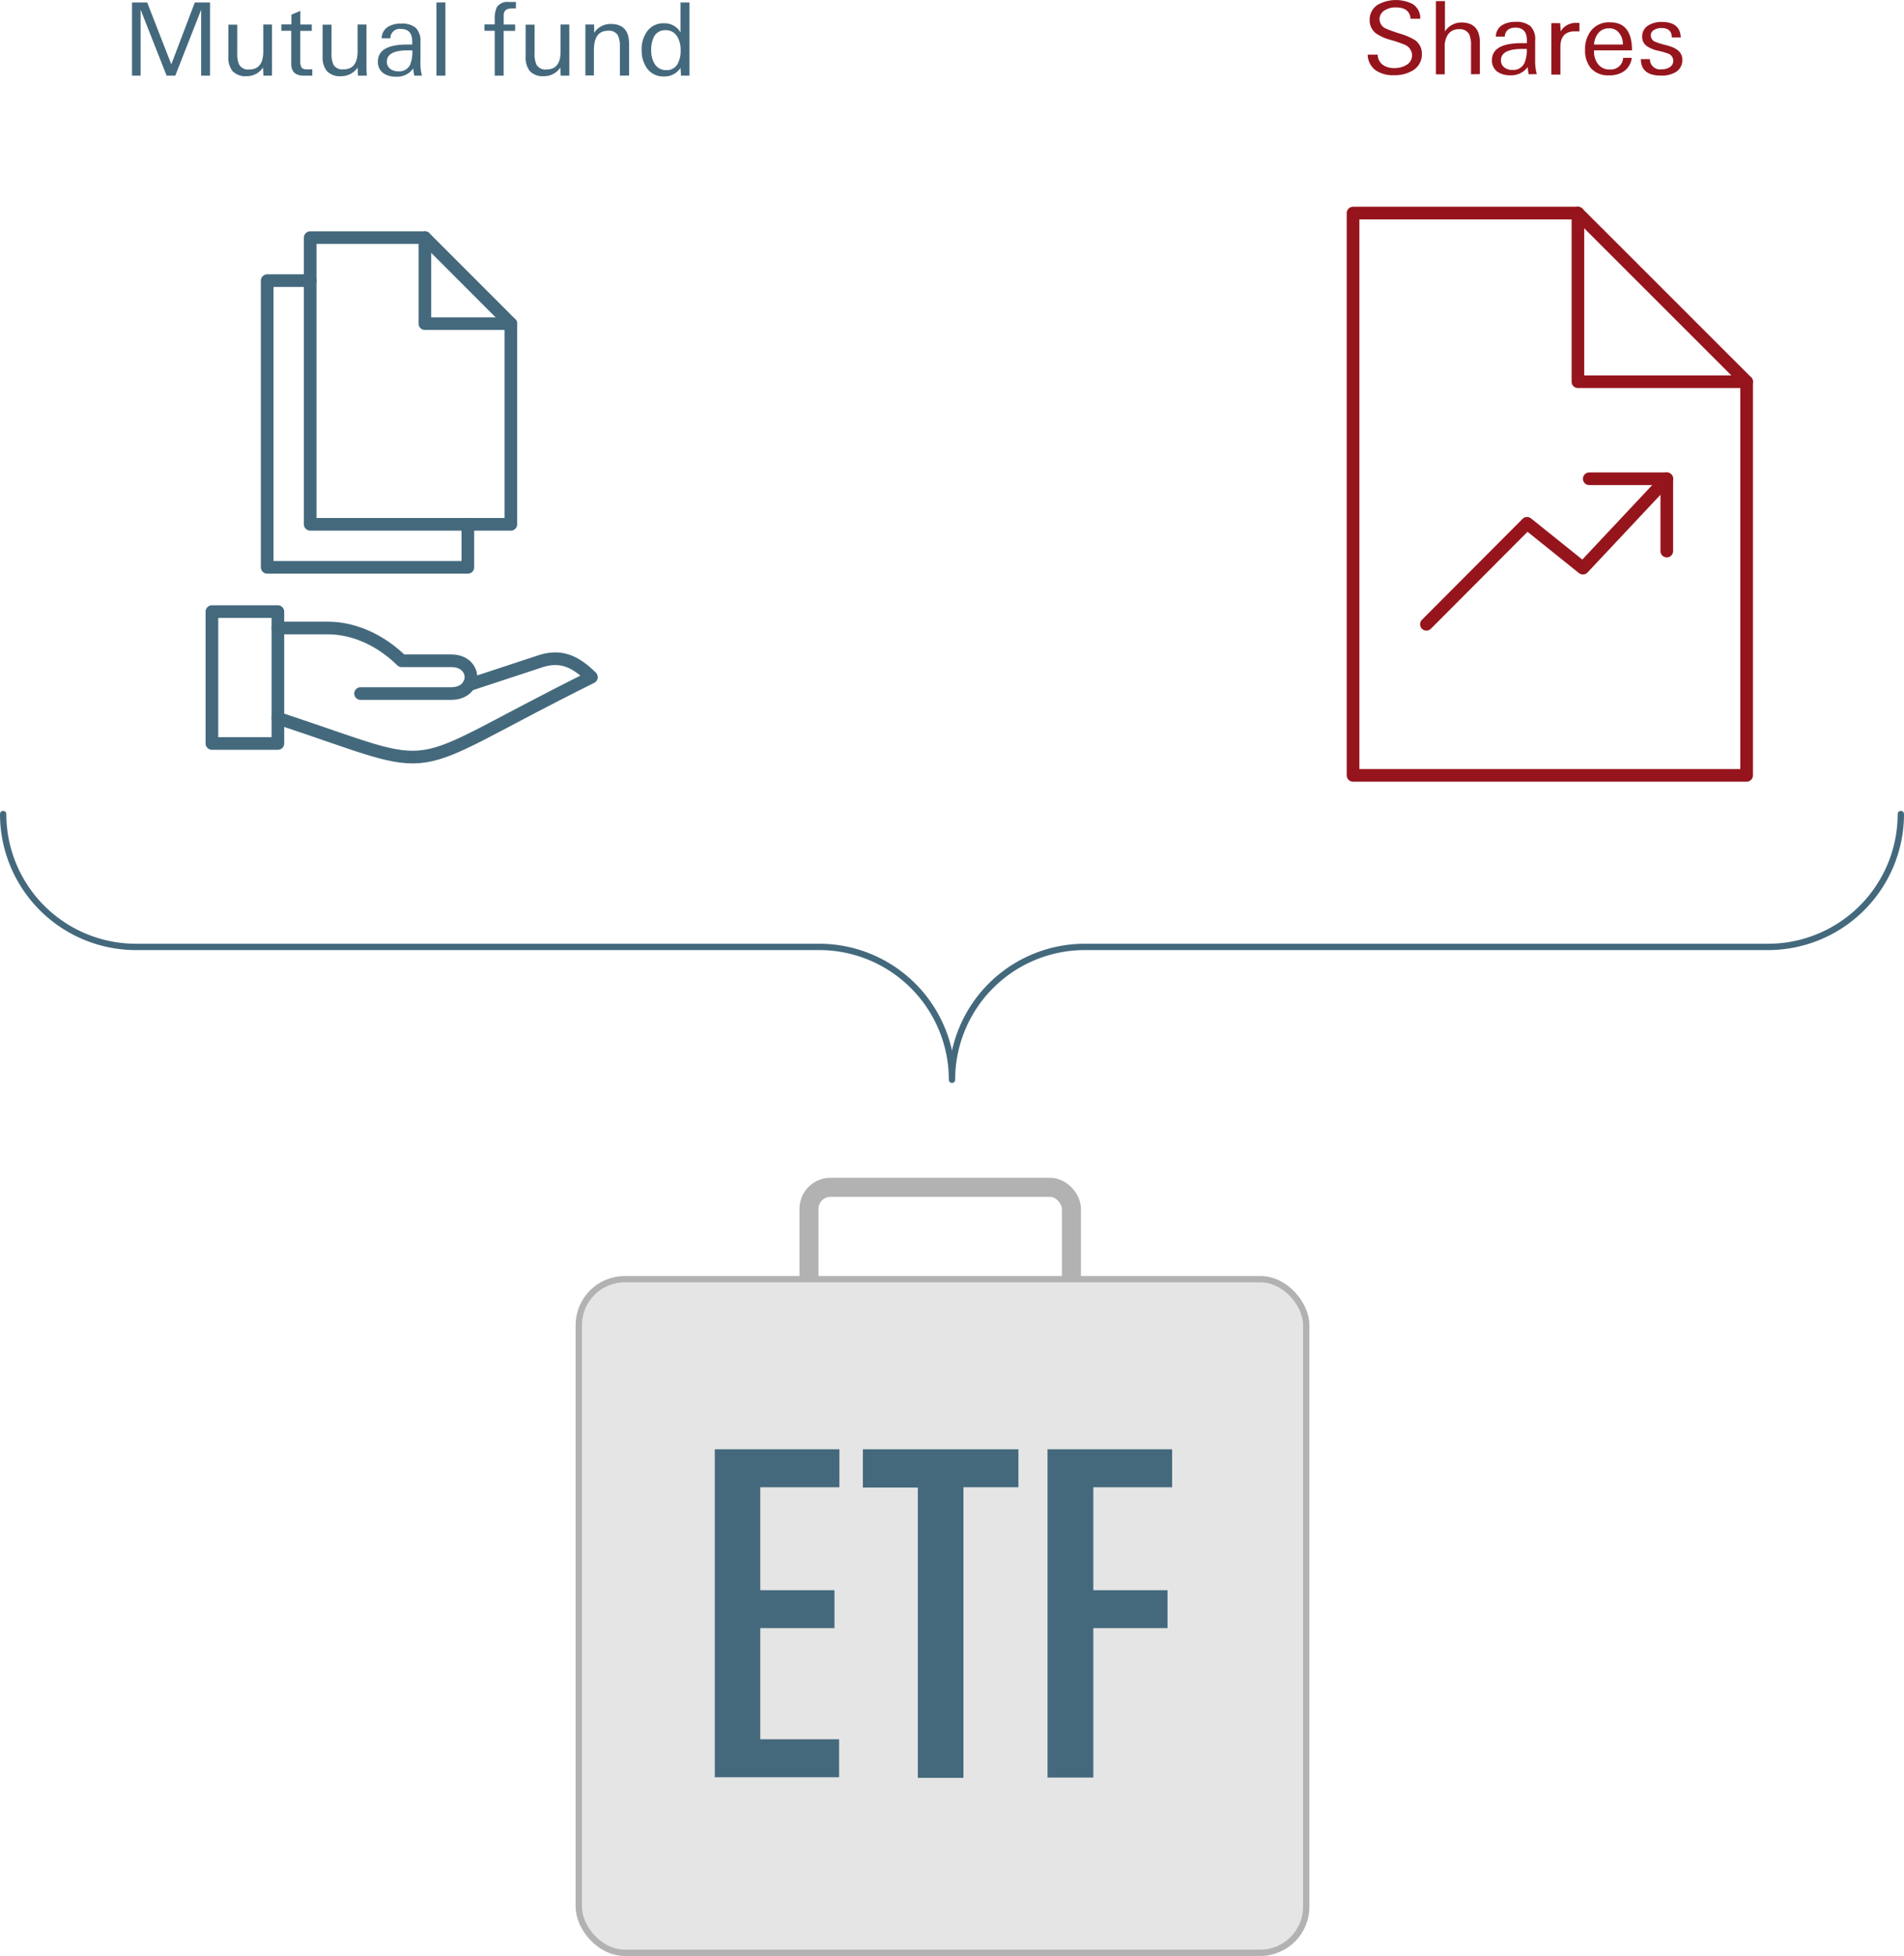 <svg xmlns="http://www.w3.org/2000/svg" width="301" height="309.18" viewBox="0 0 301 309.18"><defs><style>.cls-1{fill:#44697d;}.cls-2{fill:#96151d;}.cls-3,.cls-4,.cls-5,.cls-6,.cls-7{fill:none;}.cls-3,.cls-4,.cls-5{stroke:#44697d;}.cls-3,.cls-5,.cls-6{stroke-linecap:round;}.cls-3,.cls-4,.cls-5,.cls-6{stroke-linejoin:round;}.cls-4,.cls-5,.cls-6{stroke-width:2px;}.cls-6{stroke:#96151d;}.cls-7,.cls-8{stroke:#b2b2b2;stroke-miterlimit:10;}.cls-7{stroke-width:3.01px;}.cls-8{fill:#e5e5e5;stroke-width:1px;}</style></defs><title>basics-1-mx</title><g id="Layer_2" data-name="Layer 2"><g id="Art"><path class="cls-1" d="M31.8,14V3.58L27.71,14H26.34L22.23,3.57V14H20.87V2.43h2.4l3.81,9.78,3.72-9.78h2.4V14Z" transform="translate(0 -2.04)"/><path class="cls-1" d="M41.64,14l-.06-1.28A3.06,3.06,0,0,1,39,14.08a2.81,2.81,0,0,1-2.26-.82,3.48,3.48,0,0,1-.64-2.32v-5h1.41V10.4a4.22,4.22,0,0,0,.29,1.84,1.61,1.61,0,0,0,1.59.78q2.23,0,2.23-2.83V5.92H43V9.84q0,1.65,0,2.68T43,14Z" transform="translate(0 -2.04)"/><path class="cls-1" d="M48.64,14l-.6,0q-2,0-2-1.86V6.9H44.48v-1h1.59V4.35l1.41-.59V5.92h1.81v1H47.47v4.75a2,2,0,0,0,.18,1q.21.34.93.34L49,13l.37,0V14Z" transform="translate(0 -2.04)"/><path class="cls-1" d="M56.59,14l-.06-1.28a3.06,3.06,0,0,1-2.61,1.36,2.81,2.81,0,0,1-2.26-.82A3.48,3.48,0,0,1,51,10.94v-5h1.41V10.4a4.22,4.22,0,0,0,.29,1.84A1.61,1.61,0,0,0,54.3,13q2.23,0,2.23-2.83V5.92h1.41V9.84q0,1.65,0,2.68T58,14Z" transform="translate(0 -2.04)"/><path class="cls-1" d="M65.47,14q0-.18-.06-.46l-.08-.68a3.11,3.11,0,0,1-2.74,1.3,3.34,3.34,0,0,1-2-.56,2.17,2.17,0,0,1-.85-1.82q0-2.7,4.63-2.7h.27l.53,0q0-.16,0-.27V8.62q0-2-1.76-2A1.46,1.46,0,0,0,61.72,8.1H60.34a2.12,2.12,0,0,1,1-1.82,3.75,3.75,0,0,1,2.05-.51,3.4,3.4,0,0,1,2.34.67,2.89,2.89,0,0,1,.74,2.22v3A8.14,8.14,0,0,0,66.7,14Zm-.29-4-.72,0q-3.3,0-3.3,1.79a1.38,1.38,0,0,0,.54,1.14,2,2,0,0,0,1.23.38,1.9,1.9,0,0,0,1.89-1A5.23,5.23,0,0,0,65.18,10Z" transform="translate(0 -2.04)"/><path class="cls-1" d="M69,14V2.43h1.41V14Z" transform="translate(0 -2.04)"/><path class="cls-1" d="M81.25,3.37h-.31q-1.31,0-1.31,1.08V5.92h1.81v1H79.62V14H78.21V6.9H76.59v-1h1.62V5.15a4.19,4.19,0,0,1,.35-2,2,2,0,0,1,1.83-.8q.46,0,1.17,0v1Z" transform="translate(0 -2.04)"/><path class="cls-1" d="M88.64,14l-.06-1.28A3.06,3.06,0,0,1,86,14.08a2.81,2.81,0,0,1-2.26-.82,3.48,3.48,0,0,1-.64-2.32v-5h1.41V10.4a4.22,4.22,0,0,0,.29,1.84,1.61,1.61,0,0,0,1.59.78q2.23,0,2.23-2.83V5.92H90V9.84q0,1.65,0,2.68T90,14Z" transform="translate(0 -2.04)"/><path class="cls-1" d="M98,14V9.52a4.29,4.29,0,0,0-.29-1.84,1.61,1.61,0,0,0-1.59-.78q-2.23,0-2.23,3.07v4H92.54V8q0-.9,0-2.08h1.39l0,1.3a3.07,3.07,0,0,1,2.64-1.39q2.88,0,2.88,3.15v5Z" transform="translate(0 -2.04)"/><path class="cls-1" d="M107.66,14l-.08-1.23a3,3,0,0,1-2.6,1.36,3.17,3.17,0,0,1-2.69-1.28,4.87,4.87,0,0,1-.85-2.94A4.74,4.74,0,0,1,102.3,7a3.13,3.13,0,0,1,2.64-1.28,2.92,2.92,0,0,1,2.64,1.44V2.43H109v9.22q0,1.76,0,2.35Zm-.06-4a4.09,4.09,0,0,0-.54-2.19,2.08,2.08,0,0,0-1.88-1,1.94,1.94,0,0,0-1.77,1,4.42,4.42,0,0,0-.46,2.14,4,4,0,0,0,.53,2.17,2.07,2.07,0,0,0,1.88,1,1.9,1.9,0,0,0,1.77-1A4.21,4.21,0,0,0,107.6,10Z" transform="translate(0 -2.04)"/><path class="cls-2" d="M224.78,10.55a2.93,2.93,0,0,1-1.4,2.61,5.5,5.5,0,0,1-3,.77,4.9,4.9,0,0,1-2.85-.74,3.16,3.16,0,0,1-1.32-2.51l1.58,0a2.08,2.08,0,0,0,.83,1.62,3.05,3.05,0,0,0,1.81.5,3.54,3.54,0,0,0,1.89-.48,1.75,1.75,0,0,0,.91-1.57A1.86,1.86,0,0,0,222,9.08a19.73,19.73,0,0,0-2.12-.72,7.63,7.63,0,0,1-2.29-1,2.54,2.54,0,0,1-1.06-2.13,2.75,2.75,0,0,1,1.3-2.45,5.88,5.88,0,0,1,5.48-.11A2.63,2.63,0,0,1,224.53,5H223q-.16-1.79-2.34-1.79a3.17,3.17,0,0,0-1.74.45,1.63,1.63,0,0,0-.83,1.47,1.62,1.62,0,0,0,1,1.42,7.15,7.15,0,0,0,.78.32q.57.21,1.51.51a9.64,9.64,0,0,1,2.31,1A2.58,2.58,0,0,1,224.78,10.55Z" transform="translate(0 -2.04)"/><path class="cls-2" d="M232.55,13.78V9.3a4.23,4.23,0,0,0-.29-1.84,1.65,1.65,0,0,0-1.61-.8,2,2,0,0,0-1.76.86,3.46,3.46,0,0,0-.5,2v4.27H227V2.22h1.43V7A3.14,3.14,0,0,1,231,5.59q2.95,0,2.95,3.17v5Z" transform="translate(0 -2.04)"/><path class="cls-2" d="M241.65,13.78q0-.18-.07-.46l-.08-.68a3.17,3.17,0,0,1-2.78,1.3,3.43,3.43,0,0,1-2-.56,2.16,2.16,0,0,1-.86-1.82q0-2.7,4.7-2.7h.28l.54,0q0-.16,0-.27V8.41q0-2-1.79-2-1.58,0-1.71,1.42h-1.4a2.11,2.11,0,0,1,1-1.82,3.85,3.85,0,0,1,2.08-.51,3.49,3.49,0,0,1,2.38.67,2.86,2.86,0,0,1,.75,2.22v3a8,8,0,0,0,.26,2.37Zm-.29-4-.73,0q-3.35,0-3.35,1.79a1.37,1.37,0,0,0,.55,1.14,2,2,0,0,0,1.25.38A1.94,1.94,0,0,0,241,12,5.16,5.16,0,0,0,241.36,9.75Z" transform="translate(0 -2.04)"/><path class="cls-2" d="M249.26,7l-.33,0q-2.25,0-2.25,2.48v4.35h-1.43V8.07q0,.26,0-2.37h1.4l.07,1.3a2.75,2.75,0,0,1,2.51-1.34h.23l.23,0V7Z" transform="translate(0 -2.04)"/><path class="cls-2" d="M252,10v.16a3.15,3.15,0,0,0,.62,2,2.18,2.18,0,0,0,1.86.86,1.94,1.94,0,0,0,2.12-1.84h1.37a3.09,3.09,0,0,1-1.19,2.09,4,4,0,0,1-2.41.68,3.63,3.63,0,0,1-2.86-1.12,4.35,4.35,0,0,1-.93-2.94,4.68,4.68,0,0,1,1-3.07,3.59,3.59,0,0,1,2.95-1.25Q258,5.56,258,10ZM256,7.3a1.88,1.88,0,0,0-1.64-.78,2.08,2.08,0,0,0-1.71.78A3.15,3.15,0,0,0,252,9.08h4.56A2.77,2.77,0,0,0,256,7.3Z" transform="translate(0 -2.04)"/><path class="cls-2" d="M265.95,11.45a2.17,2.17,0,0,1-1.06,2,4.33,4.33,0,0,1-2.28.54q-3.21,0-3.21-2.61h1.43A1.61,1.61,0,0,0,262.68,13a2.35,2.35,0,0,0,1.25-.32,1.19,1.19,0,0,0,.6-1.06,1.25,1.25,0,0,0-.9-1.14,13.23,13.23,0,0,0-1.55-.43,5.09,5.09,0,0,1-1.69-.69,1.76,1.76,0,0,1-.78-1.54,2,2,0,0,1,1-1.78,3.9,3.9,0,0,1,2.1-.53q2.91,0,3,2.45h-1.42q0-1.49-1.63-1.49a2.21,2.21,0,0,0-1.12.27,1,1,0,0,0-.57.93,1.12,1.12,0,0,0,.76,1,12.07,12.07,0,0,0,1.69.51,9.73,9.73,0,0,1,1,.33,2.69,2.69,0,0,1,.68.38A1.8,1.8,0,0,1,265.95,11.45Z" transform="translate(0 -2.04)"/><path class="cls-3" d="M300.5,130.72a21,21,0,0,1-20.93,21H171.43a21,21,0,0,0-20.93,21,21,21,0,0,0-20.93-21H21.43a21,21,0,0,1-20.93-21" transform="translate(0 -2.04)"/><rect class="cls-4" x="33.5" y="96.68" width="10.43" height="20.84"/><path class="cls-5" d="M43.93,115.56c27.39,9.07,18.26,9.07,49.57-6.48-2.77-2.75-5-3.4-7.83-2.59l-11.57,3.81" transform="translate(0 -2.04)"/><path class="cls-5" d="M43.93,101.31h7.83c6.14,0,10.43,3.89,11.74,5.18h7.83c4.16,0,4.16,5.18,0,5.18H57" transform="translate(0 -2.04)"/><polyline class="cls-6" points="225.5 98.68 241.41 82.72 250.24 89.81 263.5 75.68"/><polyline class="cls-6" points="251.24 75.68 263.5 75.68 263.5 87.11"/><rect class="cls-7" x="127.89" y="187.68" width="41.49" height="34.63" rx="3.4" ry="3.4"/><rect class="cls-8" x="91.5" y="202.2" width="115" height="106.48" rx="7.27" ry="7.27"/><path class="cls-1" d="M113,231.13h19.7v6H120.19v16.27h11.73v6H120.19v17.57h12.46v6H113Z" transform="translate(0 -2.04)"/><path class="cls-1" d="M136.41,231.13H161v6h-8.69v45.94H145.1V237.18h-8.69Z" transform="translate(0 -2.04)"/><path class="cls-1" d="M165.6,231.13h19.7v6H172.84v16.27h11.73v6H172.84v23.62H165.6Z" transform="translate(0 -2.04)"/><polygon class="cls-5" points="80.76 82.88 49.04 82.88 49.04 37.56 67.17 37.56 80.76 51.16 80.76 82.88"/><polyline class="cls-5" points="67.17 37.56 67.17 51.16 80.76 51.16"/><polyline class="cls-5" points="73.96 82.88 73.96 89.68 42.24 89.68 42.24 44.36 49.04 44.36"/><polygon class="cls-6" points="276.12 122.56 213.9 122.56 213.9 33.68 249.45 33.68 276.12 60.34 276.12 122.56"/><polyline class="cls-6" points="249.45 33.68 249.45 60.34 276.12 60.34"/></g></g></svg>